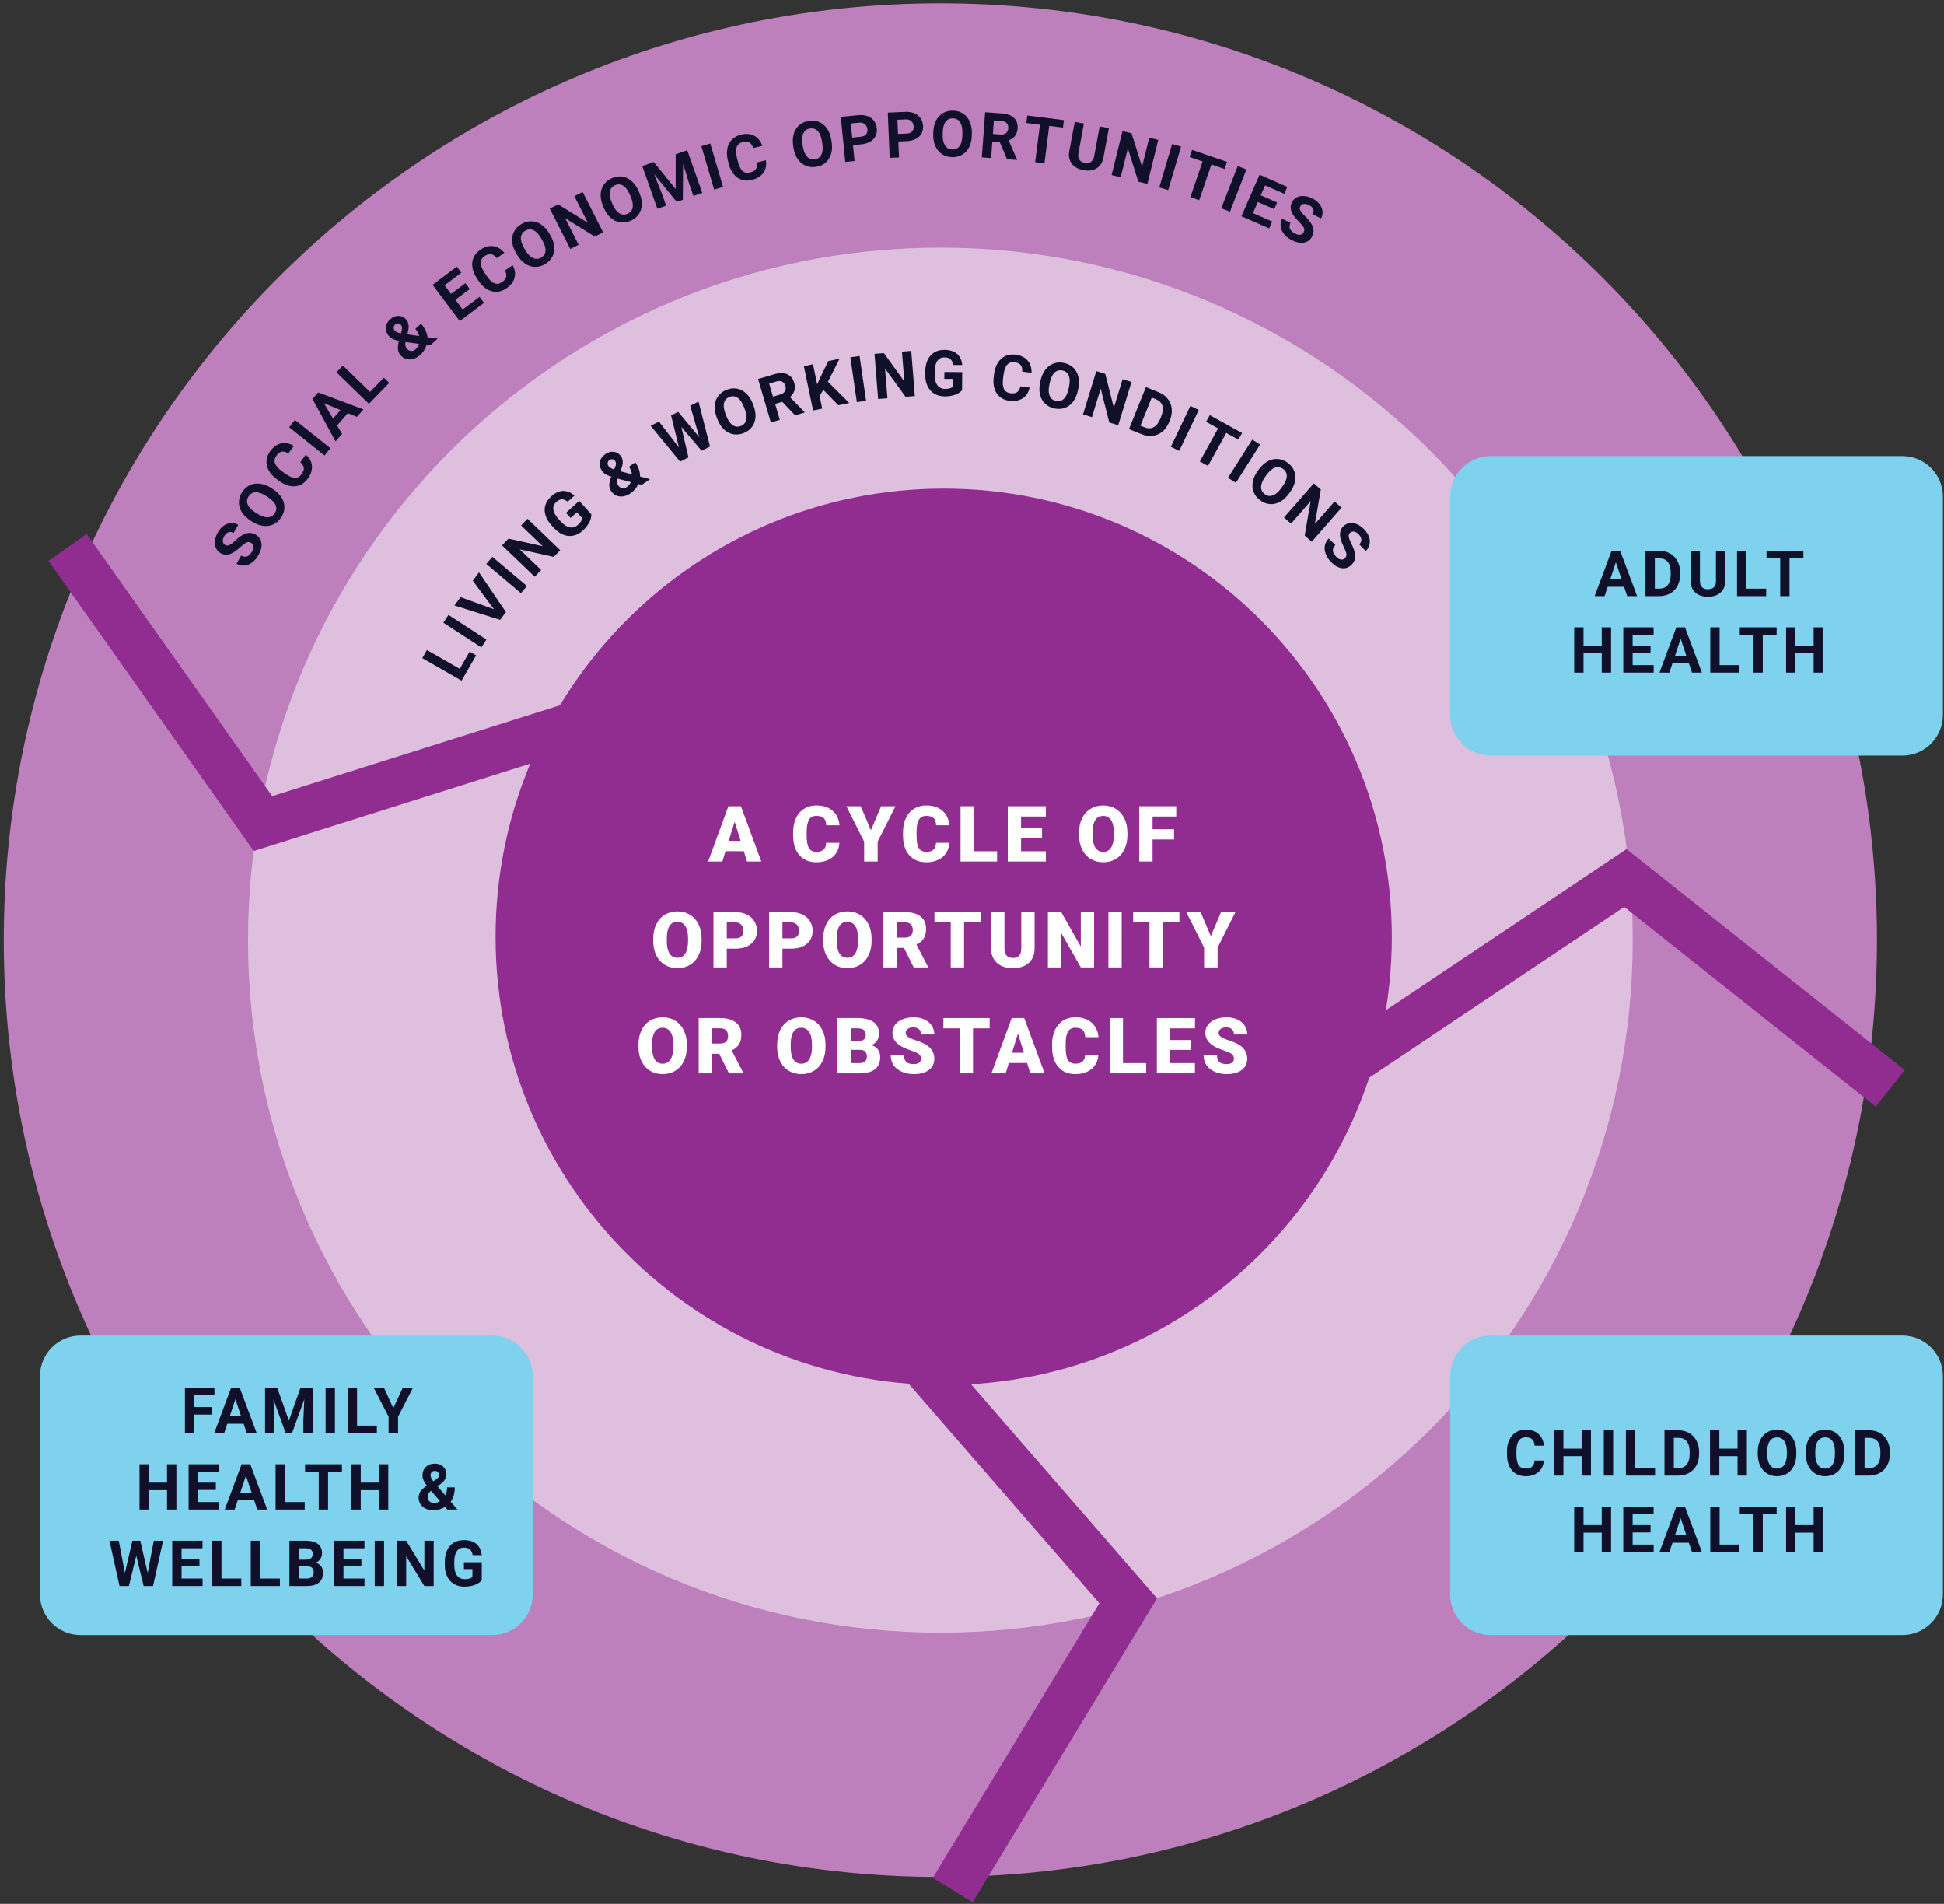 <?xml version="1.0" encoding="UTF-8"?>
<svg width="479px" height="469px" viewBox="0 0 479 469" version="1.1" xmlns="http://www.w3.org/2000/svg" xmlns:xlink="http://www.w3.org/1999/xlink">
    <rect x="0" y="0" width="479" height="469" fill="#333333" stroke="none"/>
    <title>cycle</title>
    <g id="Page-1" stroke="none" stroke-width="1" fill="none" fill-rule="evenodd">
        <g id="cycle" transform="translate(0.931, 0.823)">
            <path d="M461.552,230.776 C461.552,358.23 358.231,461.552 230.777,461.552 C103.323,461.552 2.27373675e-13,358.23 2.27373675e-13,230.776 C2.27373675e-13,103.322 103.323,0 230.777,0 C358.231,0 461.552,103.322 461.552,230.776" id="Fill-2" fill="#BD80BC"></path>
            <path d="M60.18,230.776 C60.18,324.994 136.559,401.372 230.776,401.372 C324.994,401.372 401.373,324.994 401.373,230.776 C401.373,136.558 324.994,60.18 230.776,60.18 C136.559,60.18 60.18,136.558 60.18,230.776" id="Fill-4" fill="#DEC0DE"></path>
            <path d="M342.012,229.957 C342.012,290.938 292.577,340.374 231.595,340.374 C170.615,340.374 121.179,290.938 121.179,229.957 C121.179,168.976 170.615,119.54 231.595,119.54 C292.577,119.54 342.012,168.976 342.012,229.957" id="Fill-6" fill="#912C90"></path>
            <path d="M60.93,132.893 C60.551,132.679 60.186,132.649 59.832,132.802 C59.479,132.955 58.994,133.315 58.377,133.883 C57.762,134.45 57.231,134.874 56.784,135.156 C55.565,135.924 54.45,136.023 53.44,135.453 C52.914,135.157 52.53,134.745 52.284,134.216 C52.039,133.687 51.957,133.08 52.039,132.396 C52.119,131.711 52.356,131.024 52.744,130.335 C53.135,129.641 53.612,129.092 54.168,128.692 C54.727,128.29 55.319,128.069 55.948,128.027 C56.575,127.985 57.182,128.128 57.764,128.457 L56.635,130.46 C56.19,130.209 55.764,130.154 55.358,130.296 C54.953,130.437 54.608,130.761 54.321,131.268 C54.045,131.758 53.934,132.197 53.989,132.584 C54.041,132.974 54.237,133.263 54.576,133.454 C54.893,133.632 55.246,133.622 55.639,133.424 C56.034,133.227 56.496,132.872 57.034,132.358 C58.018,131.413 58.912,130.822 59.713,130.587 C60.514,130.353 61.293,130.449 62.051,130.875 C62.891,131.35 63.371,132.041 63.491,132.947 C63.61,133.854 63.366,134.846 62.758,135.922 C62.336,136.67 61.815,137.274 61.196,137.734 C60.575,138.194 59.936,138.451 59.278,138.504 C58.619,138.559 57.977,138.409 57.35,138.054 L58.483,136.045 C59.555,136.65 60.453,136.311 61.176,135.03 C61.446,134.553 61.557,134.127 61.514,133.75 C61.473,133.374 61.278,133.088 60.93,132.893" id="Fill-9" fill="#11102A"></path>
            <path d="M64.637,121.359 C63.653,120.726 62.791,120.422 62.053,120.445 C61.315,120.47 60.737,120.808 60.317,121.462 C59.899,122.11 59.828,122.774 60.108,123.451 C60.387,124.128 61.012,124.783 61.985,125.414 L62.444,125.709 C63.403,126.324 64.26,126.626 65.014,126.613 C65.77,126.6 66.36,126.263 66.785,125.602 C67.203,124.952 67.268,124.29 66.983,123.614 C66.698,122.938 66.069,122.285 65.094,121.653 L64.637,121.359 Z M66.323,119.672 C67.246,120.267 67.951,120.95 68.438,121.724 C68.924,122.499 69.162,123.312 69.149,124.163 C69.137,125.015 68.877,125.834 68.371,126.621 C67.871,127.399 67.239,127.973 66.473,128.343 C65.705,128.713 64.867,128.843 63.957,128.732 C63.049,128.621 62.141,128.278 61.235,127.702 L60.77,127.403 C59.846,126.809 59.141,126.12 58.651,125.336 C58.162,124.55 57.926,123.733 57.94,122.883 C57.955,122.033 58.213,121.216 58.717,120.434 C59.219,119.651 59.854,119.077 60.621,118.711 C61.389,118.343 62.231,118.219 63.147,118.338 C64.065,118.457 64.983,118.812 65.903,119.403 L66.323,119.672 Z" id="Fill-11" fill="#11102A"></path>
            <path d="M74.423,111.187 C75.343,111.965 75.845,112.88 75.931,113.933 C76.017,114.985 75.674,116.041 74.903,117.097 C74.06,118.253 73.007,118.878 71.745,118.973 C70.484,119.068 69.174,118.619 67.816,117.628 L67.265,117.226 C66.398,116.593 65.745,115.883 65.308,115.096 C64.87,114.309 64.683,113.502 64.743,112.677 C64.805,111.852 65.11,111.063 65.657,110.312 C66.417,109.272 67.307,108.638 68.328,108.409 C69.349,108.179 70.4,108.382 71.479,109.019 L70.123,110.876 C69.509,110.497 68.968,110.351 68.503,110.438 C68.037,110.526 67.597,110.854 67.181,111.424 C66.729,112.043 66.612,112.668 66.832,113.299 C67.052,113.932 67.624,114.591 68.552,115.28 L69.233,115.777 C70.206,116.488 71.027,116.861 71.693,116.894 C72.358,116.926 72.923,116.625 73.386,115.99 C73.805,115.416 73.986,114.892 73.93,114.418 C73.874,113.944 73.587,113.486 73.068,113.044 L74.423,111.187 Z" id="Fill-13" fill="#11102A"></path>
            <polygon id="Fill-15" fill="#11102A" points="80.475 109.59 79.041 111.387 70.317 104.426 71.75 102.63"></polygon>
            <path d="M81.133,102.296 L82.967,100.192 L78.895,98.504 L81.133,102.296 Z M84.779,100.948 L82.128,103.987 L83.358,106.076 L81.75,107.921 L76.069,97.454 L77.47,95.847 L88.628,100.034 L87.021,101.876 L84.779,100.948 Z" id="Fill-17" fill="#11102A"></path>
            <polygon id="Fill-19" fill="#11102A" points="90.245 95.719 93.647 92.216 94.972 93.503 89.968 98.656 81.962 90.88 83.563 89.23"></polygon>
            <path d="M101.483,85.215 C101.881,84.864 102.161,84.42 102.323,83.884 L98.995,83.434 L98.949,83.626 C98.864,84.217 98.995,84.71 99.342,85.104 C99.635,85.436 99.979,85.614 100.376,85.635 C100.772,85.656 101.141,85.516 101.483,85.215 M96.395,80.667 C96.647,80.954 97.135,81.168 97.858,81.309 L98.044,80.625 C98.14,80.28 98.172,80 98.136,79.786 C98.101,79.572 97.999,79.369 97.831,79.177 C97.661,78.986 97.444,78.882 97.176,78.864 C96.91,78.848 96.665,78.937 96.443,79.133 C96.205,79.342 96.082,79.587 96.073,79.867 C96.065,80.147 96.171,80.414 96.395,80.667 M97.756,86.668 C97.416,86.281 97.208,85.827 97.134,85.306 C97.06,84.785 97.135,84.069 97.361,83.156 C96.817,83.042 96.346,82.902 95.946,82.733 C95.546,82.564 95.206,82.32 94.924,82.002 C94.35,81.35 94.09,80.639 94.141,79.867 C94.194,79.095 94.569,78.403 95.268,77.787 C95.893,77.237 96.571,76.971 97.299,76.99 C98.026,77.01 98.635,77.297 99.126,77.853 C99.713,78.52 99.893,79.406 99.669,80.511 L99.434,81.544 L102.358,81.953 C102.192,81.309 101.874,80.717 101.401,80.181 L102.815,78.934 C103.775,80.023 104.3,81.127 104.392,82.244 L106.928,82.595 L105.042,84.257 L104.174,84.142 C103.915,85.092 103.383,85.921 102.583,86.626 C101.754,87.356 100.899,87.723 100.017,87.727 C99.135,87.731 98.381,87.378 97.756,86.668" id="Fill-21" fill="#11102A"></path>
            <polygon id="Fill-23" fill="#11102A" points="114.817 70.373 111.284 73.021 113.077 75.414 117.223 72.305 118.331 73.784 112.344 78.271 105.651 69.34 111.626 64.862 112.743 66.353 108.608 69.452 110.204 71.58 113.737 68.932"></polygon>
            <path d="M125.375,64.526 C125.971,65.573 126.127,66.605 125.846,67.623 C125.564,68.641 124.879,69.514 123.793,70.241 C122.603,71.036 121.399,71.261 120.182,70.917 C118.965,70.571 117.889,69.7 116.954,68.302 L116.575,67.735 C115.979,66.843 115.61,65.952 115.471,65.062 C115.33,64.172 115.432,63.35 115.771,62.596 C116.113,61.843 116.671,61.207 117.443,60.69 C118.515,59.974 119.568,59.685 120.606,59.821 C121.645,59.957 122.561,60.509 123.355,61.478 L121.443,62.755 C120.996,62.188 120.539,61.866 120.072,61.787 C119.605,61.71 119.078,61.866 118.492,62.258 C117.855,62.684 117.531,63.231 117.52,63.9 C117.508,64.568 117.819,65.385 118.453,66.351 L118.922,67.052 C119.592,68.054 120.233,68.686 120.848,68.945 C121.461,69.205 122.094,69.117 122.748,68.679 C123.339,68.285 123.689,67.855 123.8,67.391 C123.911,66.926 123.799,66.398 123.464,65.804 L125.375,64.526 Z" id="Fill-25" fill="#11102A"></path>
            <path d="M132.403,57.87 C131.811,56.861 131.181,56.2 130.512,55.887 C129.842,55.575 129.174,55.615 128.504,56.007 C127.839,56.397 127.476,56.957 127.419,57.687 C127.36,58.417 127.622,59.285 128.205,60.288 L128.48,60.757 C129.056,61.741 129.685,62.397 130.364,62.727 C131.044,63.057 131.723,63.023 132.401,62.626 C133.068,62.235 133.426,61.674 133.476,60.942 C133.526,60.211 133.261,59.343 132.678,58.34 L132.403,57.87 Z M134.669,57.128 C135.225,58.076 135.546,59.005 135.63,59.915 C135.713,60.826 135.556,61.659 135.161,62.412 C134.764,63.166 134.163,63.779 133.355,64.252 C132.557,64.72 131.733,64.946 130.882,64.929 C130.031,64.913 129.225,64.65 128.464,64.139 C127.703,63.629 127.049,62.912 126.501,61.989 L126.221,61.513 C125.666,60.565 125.347,59.63 125.266,58.709 C125.186,57.788 125.344,56.952 125.742,56.201 C126.139,55.449 126.739,54.838 127.542,54.367 C128.344,53.897 129.171,53.671 130.02,53.692 C130.871,53.712 131.678,53.981 132.441,54.502 C133.206,55.022 133.864,55.755 134.417,56.698 L134.669,57.128 Z" id="Fill-27" fill="#11102A"></path>
            <polygon id="Fill-29" fill="#11102A" points="147.679 56.416 145.627 57.456 138.314 52.93 141.634 59.479 139.583 60.52 134.536 50.564 136.588 49.524 143.915 54.062 140.588 47.497 142.632 46.461"></polygon>
            <path d="M154.256,47.129 C153.792,46.053 153.247,45.319 152.622,44.928 C151.995,44.536 151.326,44.493 150.613,44.801 C149.904,45.108 149.477,45.62 149.331,46.337 C149.184,47.054 149.338,47.947 149.792,49.014 L150.009,49.514 C150.46,50.559 151.003,51.288 151.638,51.699 C152.272,52.109 152.949,52.16 153.671,51.847 C154.381,51.541 154.805,51.029 154.945,50.309 C155.084,49.589 154.927,48.694 154.472,47.629 L154.256,47.129 Z M156.597,46.669 C157.031,47.678 157.235,48.639 157.206,49.553 C157.178,50.467 156.921,51.275 156.436,51.974 C155.95,52.673 155.277,53.208 154.419,53.578 C153.57,53.946 152.724,54.069 151.882,53.947 C151.04,53.828 150.272,53.468 149.578,52.867 C148.886,52.269 148.323,51.477 147.894,50.493 L147.675,49.986 C147.239,48.978 147.038,48.011 147.069,47.087 C147.103,46.163 147.362,45.353 147.849,44.656 C148.335,43.959 149.005,43.425 149.86,43.056 C150.713,42.688 151.562,42.566 152.402,42.69 C153.243,42.813 154.012,43.179 154.706,43.791 C155.402,44.4 155.965,45.208 156.399,46.212 L156.597,46.669 Z" id="Fill-31" fill="#11102A"></path>
            <polygon id="Fill-33" fill="#11102A" points="160.157 39.081 165.555 45.761 165.552 37.178 168.399 36.173 172.113 46.698 169.936 47.466 168.923 44.589 167.387 39.546 167.314 48.392 165.823 48.917 160.226 42.081 162.191 46.964 163.207 49.841 161.038 50.606 157.325 40.081"></polygon>
            <polygon id="Fill-35" fill="#11102A" points="177.237 45.233 175.033 45.883 171.876 35.178 174.081 34.529"></polygon>
            <path d="M187.776,38.653 C187.981,39.84 187.778,40.864 187.169,41.726 C186.557,42.589 185.618,43.177 184.348,43.492 C182.959,43.837 181.751,43.64 180.723,42.903 C179.695,42.166 178.978,40.981 178.573,39.349 L178.409,38.687 C178.151,37.645 178.106,36.682 178.277,35.798 C178.447,34.913 178.821,34.174 179.397,33.581 C179.974,32.987 180.714,32.578 181.616,32.354 C182.867,32.045 183.956,32.13 184.886,32.61 C185.816,33.09 186.491,33.92 186.91,35.101 L184.678,35.655 C184.45,34.968 184.13,34.51 183.716,34.278 C183.303,34.047 182.755,34.015 182.07,34.184 C181.326,34.369 180.837,34.774 180.598,35.399 C180.362,36.024 180.378,36.898 180.645,38.021 L180.848,38.84 C181.138,40.01 181.528,40.822 182.017,41.275 C182.505,41.727 183.132,41.859 183.896,41.67 C184.586,41.499 185.061,41.214 185.322,40.814 C185.585,40.415 185.658,39.879 185.544,39.207 L187.776,38.653 Z" id="Fill-37" fill="#11102A"></path>
            <path d="M201.6,33.987 C201.414,32.831 201.069,31.987 200.559,31.452 C200.049,30.917 199.411,30.711 198.645,30.834 C197.883,30.955 197.342,31.346 197.022,32.005 C196.704,32.664 196.631,33.567 196.809,34.713 L196.895,35.25 C197.075,36.376 197.422,37.216 197.934,37.77 C198.448,38.325 199.092,38.54 199.87,38.416 C200.631,38.295 201.17,37.903 201.483,37.239 C201.795,36.575 201.864,35.671 201.686,34.525 L201.6,33.987 Z M203.981,34.119 C204.153,35.204 204.116,36.186 203.862,37.065 C203.608,37.944 203.161,38.662 202.518,39.22 C201.873,39.779 201.09,40.131 200.166,40.279 C199.254,40.424 198.403,40.335 197.618,40.01 C196.83,39.686 196.174,39.147 195.651,38.395 C195.127,37.643 194.778,36.737 194.604,35.678 L194.518,35.133 C194.344,34.048 194.387,33.062 194.647,32.175 C194.907,31.287 195.358,30.566 196,30.01 C196.645,29.454 197.426,29.103 198.344,28.956 C199.262,28.81 200.116,28.9 200.899,29.228 C201.684,29.556 202.338,30.1 202.86,30.863 C203.383,31.626 203.729,32.548 203.903,33.628 L203.981,34.119 Z" id="Fill-39" fill="#11102A"></path>
            <path d="M209.059,33.08 L211.104,32.876 C211.709,32.816 212.157,32.627 212.446,32.31 C212.735,31.994 212.853,31.572 212.8,31.043 C212.746,30.499 212.541,30.075 212.189,29.771 C211.834,29.467 211.374,29.339 210.809,29.385 L208.711,29.594 L209.059,33.08 Z M209.244,34.933 L209.633,38.846 L207.345,39.074 L206.239,27.968 L210.572,27.537 C211.405,27.453 212.155,27.533 212.818,27.774 C213.481,28.017 214.011,28.402 214.409,28.93 C214.804,29.457 215.038,30.08 215.11,30.797 C215.218,31.885 214.931,32.781 214.249,33.483 C213.567,34.185 212.567,34.602 211.25,34.733 L209.244,34.933 Z" id="Fill-41" fill="#11102A"></path>
            <path d="M220.341,32.177 L222.394,32.09 C223.002,32.064 223.459,31.902 223.767,31.602 C224.073,31.302 224.215,30.887 224.192,30.356 C224.169,29.81 223.989,29.375 223.654,29.052 C223.318,28.729 222.866,28.574 222.299,28.588 L220.193,28.677 L220.341,32.177 Z M220.421,34.038 L220.588,37.967 L218.29,38.065 L217.816,26.914 L222.166,26.729 C223.003,26.693 223.747,26.815 224.396,27.094 C225.044,27.374 225.551,27.788 225.918,28.338 C226.282,28.887 226.482,29.522 226.513,30.242 C226.559,31.335 226.222,32.213 225.5,32.875 C224.779,33.537 223.758,33.896 222.436,33.953 L220.421,34.038 Z" id="Fill-43" fill="#11102A"></path>
            <path d="M236.205,31.945 C236.224,30.775 236.028,29.882 235.619,29.268 C235.209,28.653 234.616,28.34 233.84,28.327 C233.068,28.316 232.468,28.607 232.039,29.2 C231.611,29.794 231.385,30.671 231.361,31.831 L231.352,32.375 C231.335,33.515 231.531,34.402 231.94,35.037 C232.35,35.672 232.948,35.996 233.734,36.008 C234.507,36.02 235.104,35.726 235.527,35.128 C235.95,34.528 236.174,33.649 236.197,32.489 L236.205,31.945 Z M238.527,32.487 C238.511,33.586 238.301,34.546 237.899,35.367 C237.498,36.189 236.934,36.82 236.204,37.257 C235.473,37.696 234.641,37.908 233.705,37.893 C232.78,37.879 231.958,37.644 231.239,37.188 C230.521,36.733 229.969,36.089 229.583,35.257 C229.197,34.425 229.011,33.474 229.022,32.401 L229.031,31.848 C229.049,30.75 229.261,29.785 229.669,28.956 C230.079,28.127 230.648,27.495 231.378,27.059 C232.108,26.623 232.938,26.412 233.869,26.426 C234.799,26.441 235.622,26.677 236.338,27.136 C237.055,27.594 237.603,28.244 237.985,29.086 C238.369,29.927 238.553,30.895 238.535,31.989 L238.527,32.487 Z" id="Fill-45" fill="#11102A"></path>
            <path d="M243.717,32.183 L245.568,32.318 C246.143,32.361 246.6,32.247 246.938,31.977 C247.274,31.707 247.462,31.315 247.5,30.8 C247.538,30.275 247.419,29.851 247.143,29.529 C246.867,29.207 246.42,29.022 245.804,28.977 L243.961,28.842 L243.717,32.183 Z M245.408,34.175 L243.58,34.041 L243.282,38.116 L240.988,37.948 L241.803,26.817 L245.94,27.12 C247.254,27.216 248.248,27.583 248.918,28.222 C249.59,28.86 249.885,29.714 249.807,30.785 C249.752,31.544 249.54,32.165 249.175,32.648 C248.809,33.131 248.281,33.499 247.591,33.75 L249.667,38.475 L249.659,38.583 L247.196,38.403 L245.408,34.175 Z" id="Fill-47" fill="#11102A"></path>
            <polygon id="Fill-49" fill="#11102A" points="260.982 30.619 257.59 30.188 256.42 39.413 254.138 39.124 255.309 29.899 251.962 29.474 252.197 27.627 261.216 28.771"></polygon>
            <path d="M272.289,30.746 L270.955,37.975 C270.733,39.177 270.182,40.057 269.302,40.616 C268.422,41.177 267.331,41.336 266.029,41.096 C264.747,40.859 263.792,40.333 263.165,39.516 C262.536,38.697 262.323,37.694 262.527,36.506 L263.877,29.193 L266.138,29.61 L264.801,36.855 C264.668,37.574 264.744,38.13 265.027,38.521 C265.31,38.915 265.757,39.167 266.365,39.279 C267.636,39.514 268.405,38.965 268.673,37.632 L270.02,30.327 L272.289,30.746 Z" id="Fill-51" fill="#11102A"></path>
            <polygon id="Fill-53" fill="#11102A" points="281.779 44.479 279.548 43.926 276.967 35.721 275.202 42.85 272.969 42.297 275.651 31.463 277.884 32.016 280.467 40.237 282.236 33.094 284.462 33.645"></polygon>
            <polygon id="Fill-55" fill="#11102A" points="286.906 46.005 284.704 45.352 287.877 34.651 290.08 35.305"></polygon>
            <polygon id="Fill-57" fill="#11102A" points="300.792 40.81 297.558 39.701 294.542 48.497 292.367 47.751 295.383 38.956 292.191 37.861 292.795 36.099 301.396 39.048"></polygon>
            <polygon id="Fill-59" fill="#11102A" points="302.119 51.325 299.978 50.488 304.039 40.093 306.18 40.929"></polygon>
            <polygon id="Fill-61" fill="#11102A" points="313.042 50.707 308.996 48.937 307.798 51.678 312.547 53.754 311.807 55.446 304.951 52.449 309.422 42.223 316.264 45.213 315.518 46.92 310.783 44.85 309.717 47.287 313.764 49.057"></polygon>
            <path d="M320.312,56.376 C320.506,55.987 320.519,55.62 320.35,55.275 C320.179,54.93 319.795,54.464 319.2,53.875 C318.602,53.287 318.153,52.776 317.848,52.345 C317.023,51.164 316.87,50.056 317.389,49.019 C317.661,48.48 318.053,48.075 318.569,47.805 C319.084,47.535 319.687,47.424 320.374,47.472 C321.063,47.519 321.76,47.72 322.468,48.075 C323.18,48.433 323.75,48.881 324.178,49.418 C324.607,49.956 324.856,50.536 324.93,51.162 C325.002,51.787 324.887,52.399 324.588,52.997 L322.532,51.966 C322.761,51.51 322.795,51.082 322.634,50.685 C322.473,50.286 322.133,49.957 321.613,49.696 C321.11,49.443 320.666,49.355 320.282,49.427 C319.895,49.499 319.617,49.71 319.442,50.057 C319.28,50.382 319.307,50.734 319.522,51.118 C319.739,51.501 320.118,51.947 320.656,52.458 C321.649,53.397 322.282,54.26 322.555,55.048 C322.829,55.837 322.771,56.62 322.381,57.397 C321.948,58.261 321.282,58.772 320.383,58.937 C319.483,59.101 318.479,58.904 317.375,58.351 C316.608,57.966 315.979,57.474 315.489,56.877 C315,56.28 314.711,55.653 314.627,54.999 C314.54,54.344 314.659,53.694 314.982,53.051 L317.043,54.085 C316.492,55.186 316.874,56.066 318.19,56.726 C318.678,56.972 319.11,57.063 319.483,57.002 C319.857,56.94 320.133,56.731 320.312,56.376" id="Fill-63" fill="#11102A"></path>
            <polygon id="Fill-65" fill="#11102A" points="112.347 163.94 114.777 159.705 116.378 160.624 112.804 166.854 103.123 161.3 104.268 159.305"></polygon>
            <polygon id="Fill-67" fill="#11102A" points="118.92 156.734 117.668 158.661 108.311 152.576 109.565 150.649"></polygon>
            <polygon id="Fill-69" fill="#11102A" points="120.79 149.267 115.56 142.232 117.087 140.176 123.729 149.951 122.299 151.877 111.03 148.33 112.552 146.281"></polygon>
            <polygon id="Fill-71" fill="#11102A" points="128.899 143.54 127.417 145.297 118.887 138.101 120.368 136.343"></polygon>
            <polygon id="Fill-73" fill="#11102A" points="137.102 134.706 135.509 136.364 127.112 134.505 132.407 139.593 130.814 141.251 122.766 133.519 124.359 131.86 132.772 133.725 127.465 128.626 129.053 126.974"></polygon>
            <path d="M144.77,125.871 C144.795,126.517 144.62,127.194 144.243,127.904 C143.864,128.614 143.334,129.278 142.652,129.894 C141.936,130.542 141.166,130.954 140.343,131.13 C139.52,131.306 138.692,131.229 137.861,130.899 C137.029,130.57 136.247,130.007 135.512,129.21 L135.002,128.647 C134.255,127.821 133.749,126.98 133.479,126.123 C133.211,125.267 133.195,124.441 133.43,123.646 C133.666,122.85 134.135,122.134 134.84,121.497 C135.822,120.609 136.801,120.149 137.778,120.117 C138.754,120.084 139.7,120.47 140.61,121.272 L138.951,122.773 C138.446,122.368 137.965,122.172 137.506,122.188 C137.047,122.202 136.591,122.415 136.137,122.827 C135.556,123.351 135.311,123.968 135.403,124.678 C135.494,125.389 135.926,126.176 136.701,127.039 L137.178,127.568 C137.963,128.436 138.721,128.942 139.453,129.088 C140.183,129.233 140.867,129.018 141.504,128.441 C142.144,127.863 142.478,127.313 142.503,126.794 L141.213,125.367 L139.661,126.771 L138.524,125.514 L141.782,122.568 L144.77,125.871 Z" id="Fill-75" fill="#11102A"></path>
            <path d="M153.517,119.157 C153.955,118.857 154.287,118.45 154.512,117.938 L151.262,117.087 L151.194,117.273 C151.038,117.849 151.108,118.354 151.405,118.787 C151.656,119.153 151.977,119.37 152.368,119.44 C152.758,119.509 153.141,119.414 153.517,119.157 M149.018,114.025 C149.235,114.342 149.693,114.613 150.393,114.84 L150.659,114.183 C150.797,113.853 150.864,113.579 150.854,113.363 C150.844,113.146 150.768,112.932 150.623,112.721 C150.479,112.511 150.276,112.38 150.013,112.331 C149.75,112.282 149.496,112.342 149.251,112.509 C148.99,112.688 148.838,112.915 148.795,113.193 C148.753,113.47 148.827,113.747 149.018,114.025 M149.642,120.148 C149.35,119.722 149.2,119.246 149.19,118.72 C149.179,118.195 149.34,117.492 149.675,116.613 C149.149,116.434 148.698,116.237 148.322,116.021 C147.944,115.805 147.637,115.522 147.397,115.172 C146.907,114.455 146.733,113.718 146.879,112.958 C147.025,112.199 147.481,111.556 148.248,111.031 C148.936,110.56 149.641,110.378 150.362,110.485 C151.081,110.593 151.651,110.952 152.071,111.564 C152.573,112.297 152.644,113.199 152.286,114.268 L151.928,115.265 L154.781,116.025 C154.695,115.365 154.45,114.74 154.045,114.15 L155.602,113.084 C156.422,114.282 156.809,115.441 156.765,116.561 L159.239,117.218 L157.165,118.638 L156.319,118.419 C155.946,119.331 155.318,120.089 154.438,120.692 C153.526,121.316 152.633,121.576 151.757,121.472 C150.881,121.369 150.176,120.928 149.642,120.148" id="Fill-77" fill="#11102A"></path>
            <polygon id="Fill-79" fill="#11102A" points="171.382 106.895 169.138 99.131 171.183 98.096 174.012 109.172 171.945 110.218 166.954 104.375 168.704 111.857 166.638 112.902 159.391 104.061 161.436 103.026 166.361 109.418 164.425 101.515 166.162 100.636"></polygon>
            <path d="M182.363,99.421 C181.94,98.331 181.423,97.578 180.812,97.162 C180.201,96.748 179.534,96.68 178.81,96.96 C178.091,97.24 177.643,97.736 177.47,98.447 C177.298,99.159 177.417,100.056 177.833,101.139 L178.03,101.647 C178.442,102.71 178.958,103.457 179.577,103.891 C180.195,104.326 180.87,104.4 181.605,104.115 C182.323,103.837 182.767,103.34 182.933,102.626 C183.1,101.91 182.976,101.013 182.56,99.93 L182.363,99.421 Z M184.719,99.049 C185.117,100.073 185.285,101.043 185.221,101.954 C185.16,102.867 184.873,103.663 184.361,104.344 C183.85,105.025 183.157,105.535 182.286,105.874 C181.423,106.209 180.575,106.3 179.737,106.148 C178.899,105.996 178.144,105.609 177.476,104.983 C176.804,104.359 176.273,103.546 175.881,102.547 L175.68,102.032 C175.282,101.008 175.118,100.034 175.184,99.112 C175.251,98.191 175.541,97.391 176.052,96.712 C176.565,96.032 177.255,95.525 178.123,95.189 C178.988,94.853 179.841,94.761 180.677,94.916 C181.512,95.072 182.266,95.468 182.936,96.103 C183.608,96.737 184.143,97.567 184.54,98.585 L184.719,99.049 Z" id="Fill-81" fill="#11102A"></path>
            <path d="M189.535,96.888 L191.316,96.365 C191.869,96.202 192.257,95.935 192.478,95.564 C192.699,95.193 192.736,94.759 192.591,94.264 C192.442,93.759 192.182,93.404 191.81,93.2 C191.439,92.994 190.956,92.979 190.363,93.154 L188.591,93.674 L189.535,96.888 Z M191.818,98.159 L190.06,98.675 L191.214,102.595 L189.008,103.244 L185.859,92.536 L189.838,91.367 C191.102,90.994 192.162,90.99 193.014,91.351 C193.865,91.713 194.443,92.409 194.746,93.439 C194.961,94.169 194.98,94.825 194.808,95.406 C194.636,95.987 194.271,96.516 193.714,96.994 L197.317,100.689 L197.347,100.791 L194.979,101.489 L191.818,98.159 Z" id="Fill-83" fill="#11102A"></path>
            <polygon id="Fill-85" fill="#11102A" points="201.924 95.209 201.016 96.713 201.666 99.835 199.414 100.304 197.139 89.377 199.391 88.908 200.422 93.861 201.129 92.297 203.166 88.122 205.936 87.546 203.067 93.209 208.324 98.449 205.645 99.007"></polygon>
            <polygon id="Fill-87" fill="#11102A" points="212.473 97.908 210.199 98.239 208.591 87.195 210.866 86.864"></polygon>
            <polygon id="Fill-89" fill="#11102A" points="224.489 96.74 222.196 96.924 217.149 89.96 217.734 97.281 215.442 97.464 214.552 86.339 216.845 86.155 221.901 93.133 221.314 85.798 223.599 85.615"></polygon>
            <path d="M236.128,95.295 C235.711,95.788 235.123,96.169 234.365,96.437 C233.607,96.705 232.769,96.836 231.849,96.83 C230.883,96.823 230.037,96.607 229.312,96.18 C228.586,95.753 228.027,95.138 227.638,94.333 C227.246,93.528 227.05,92.584 227.047,91.5 L227.053,90.741 C227.06,89.627 227.254,88.664 227.636,87.851 C228.017,87.039 228.563,86.419 229.274,85.993 C229.984,85.565 230.815,85.355 231.765,85.361 C233.088,85.371 234.121,85.693 234.863,86.329 C235.605,86.965 236.041,87.887 236.171,89.094 L233.933,89.079 C233.834,88.439 233.611,87.97 233.263,87.671 C232.915,87.372 232.435,87.221 231.821,87.216 C231.039,87.211 230.441,87.501 230.029,88.086 C229.616,88.671 229.403,89.544 229.391,90.704 L229.386,91.417 C229.378,92.587 229.595,93.472 230.035,94.073 C230.476,94.674 231.124,94.977 231.983,94.983 C232.847,94.989 233.465,94.81 233.834,94.444 L233.848,92.52 L231.755,92.506 L231.766,90.812 L236.158,90.841 L236.128,95.295 Z" id="Fill-91" fill="#11102A"></path>
            <path d="M252.762,94.639 C252.523,95.82 251.965,96.702 251.084,97.285 C250.204,97.869 249.115,98.078 247.818,97.913 C246.398,97.734 245.342,97.115 244.65,96.055 C243.956,94.996 243.717,93.633 243.929,91.965 L244.014,91.288 C244.15,90.223 244.456,89.31 244.934,88.545 C245.411,87.783 246.028,87.228 246.78,86.883 C247.532,86.537 248.368,86.424 249.291,86.54 C250.569,86.702 251.555,87.176 252.249,87.959 C252.943,88.743 253.272,89.761 253.236,91.013 L250.954,90.724 C250.991,90.002 250.856,89.458 250.555,89.093 C250.254,88.728 249.753,88.5 249.054,88.411 C248.293,88.316 247.691,88.516 247.243,89.013 C246.796,89.51 246.495,90.33 246.339,91.474 L246.234,92.312 C246.081,93.507 246.152,94.406 246.445,95.004 C246.737,95.603 247.274,95.951 248.054,96.051 C248.758,96.14 249.305,96.046 249.693,95.768 C250.081,95.49 250.343,95.017 250.48,94.35 L252.762,94.639 Z" id="Fill-93" fill="#11102A"></path>
            <path d="M262.471,94.446 C262.716,93.301 262.698,92.388 262.415,91.707 C262.131,91.024 261.611,90.602 260.851,90.44 C260.097,90.278 259.451,90.448 258.916,90.948 C258.381,91.447 257.99,92.263 257.742,93.397 L257.628,93.929 C257.39,95.044 257.41,95.953 257.69,96.655 C257.968,97.356 258.492,97.79 259.262,97.955 C260.016,98.116 260.659,97.944 261.192,97.438 C261.721,96.932 262.112,96.112 262.358,94.979 L262.471,94.446 Z M264.646,95.428 C264.416,96.503 264.025,97.404 263.472,98.133 C262.919,98.861 262.242,99.37 261.442,99.658 C260.64,99.948 259.783,99.994 258.868,99.799 C257.963,99.605 257.201,99.216 256.586,98.63 C255.969,98.044 255.552,97.304 255.334,96.414 C255.117,95.524 255.117,94.553 255.336,93.503 L255.451,92.963 C255.681,91.888 256.077,90.984 256.639,90.25 C257.2,89.515 257.882,89.005 258.682,88.719 C259.484,88.432 260.338,88.386 261.248,88.581 C262.158,88.775 262.919,89.167 263.533,89.755 C264.148,90.343 264.56,91.087 264.773,91.987 C264.986,92.886 264.979,93.872 264.75,94.941 L264.646,95.428 Z" id="Fill-95" fill="#11102A"></path>
            <polygon id="Fill-97" fill="#11102A" points="274.595 103.928 272.397 103.253 270.273 94.919 268.117 101.94 265.919 101.264 269.196 90.595 271.394 91.27 273.521 99.621 275.681 92.586 277.871 93.259"></polygon>
            <path d="M282.854,97.124 L280.067,104.034 L281.098,104.45 C281.931,104.786 282.678,104.771 283.34,104.403 C284,104.037 284.54,103.348 284.959,102.337 L285.18,101.79 C285.604,100.738 285.708,99.853 285.491,99.134 C285.273,98.415 284.745,97.887 283.907,97.549 L282.854,97.124 Z M277.243,104.888 L281.417,94.536 L284.603,95.821 C285.513,96.188 286.245,96.722 286.796,97.421 C287.35,98.12 287.674,98.93 287.774,99.848 C287.872,100.767 287.725,101.706 287.338,102.669 L287.145,103.145 C286.758,104.107 286.213,104.883 285.518,105.472 C284.819,106.062 284.026,106.417 283.14,106.538 C282.252,106.66 281.356,106.541 280.45,106.181 L277.243,104.888 Z" id="Fill-99" fill="#11102A"></path>
            <polygon id="Fill-101" fill="#11102A" points="289.636 110.237 287.561 109.247 292.367 99.174 294.442 100.164"></polygon>
            <polygon id="Fill-103" fill="#11102A" points="304.21 107.477 301.219 105.822 296.716 113.957 294.704 112.844 299.206 104.708 296.255 103.076 297.157 101.445 305.111 105.847"></polygon>
            <polygon id="Fill-105" fill="#11102A" points="303.586 118.114 301.646 116.882 307.627 107.459 309.567 108.69"></polygon>
            <path d="M315.069,119.015 C315.758,118.07 316.113,117.228 316.132,116.49 C316.151,115.751 315.848,115.154 315.22,114.697 C314.596,114.242 313.938,114.133 313.247,114.372 C312.553,114.611 311.864,115.197 311.176,116.13 L310.856,116.571 C310.184,117.492 309.833,118.329 309.801,119.085 C309.77,119.839 310.073,120.449 310.708,120.911 C311.333,121.367 311.99,121.472 312.68,121.226 C313.372,120.98 314.061,120.39 314.749,119.455 L315.069,119.015 Z M316.655,120.797 C316.007,121.685 315.284,122.349 314.481,122.79 C313.68,123.23 312.854,123.419 312.006,123.357 C311.156,123.294 310.353,122.988 309.597,122.436 C308.85,121.892 308.314,121.226 307.989,120.439 C307.665,119.652 307.585,118.808 307.749,117.906 C307.913,117.004 308.309,116.119 308.936,115.247 L309.262,114.802 C309.909,113.913 310.639,113.249 311.45,112.807 C312.262,112.366 313.093,112.177 313.94,112.242 C314.789,112.306 315.589,112.612 316.34,113.16 C317.091,113.707 317.629,114.375 317.949,115.162 C318.27,115.951 318.344,116.798 318.173,117.706 C318.001,118.615 317.592,119.511 316.948,120.395 L316.655,120.797 Z" id="Fill-107" fill="#11102A"></path>
            <polygon id="Fill-109" fill="#11102A" points="322.283 132.628 320.552 131.115 322.01 122.639 317.179 128.17 315.447 126.658 322.789 118.252 324.521 119.764 323.058 128.256 327.899 122.714 329.625 124.222"></polygon>
            <path d="M330.438,136.704 C330.75,136.401 330.881,136.059 330.836,135.678 C330.79,135.296 330.581,134.729 330.211,133.976 C329.842,133.225 329.584,132.595 329.442,132.087 C329.049,130.7 329.272,129.603 330.104,128.796 C330.538,128.376 331.042,128.124 331.618,128.038 C332.194,127.953 332.798,128.047 333.432,128.317 C334.065,128.591 334.659,129.011 335.209,129.579 C335.764,130.151 336.155,130.762 336.381,131.41 C336.61,132.058 336.654,132.69 336.516,133.304 C336.377,133.918 336.069,134.458 335.588,134.925 L333.987,133.274 C334.354,132.918 334.528,132.525 334.506,132.097 C334.487,131.669 334.273,131.245 333.868,130.827 C333.476,130.423 333.087,130.192 332.7,130.134 C332.311,130.075 331.979,130.182 331.7,130.452 C331.439,130.704 331.348,131.048 331.426,131.48 C331.504,131.913 331.713,132.46 332.054,133.118 C332.683,134.332 332.996,135.356 332.994,136.19 C332.992,137.025 332.679,137.745 332.055,138.35 C331.362,139.022 330.563,139.288 329.661,139.145 C328.757,139.004 327.875,138.488 327.014,137.6 C326.417,136.984 325.985,136.313 325.72,135.589 C325.454,134.864 325.389,134.177 325.524,133.53 C325.659,132.884 325.985,132.309 326.501,131.808 L328.108,133.465 C327.223,134.322 327.294,135.279 328.319,136.336 C328.7,136.728 329.076,136.958 329.45,137.022 C329.822,137.089 330.152,136.981 330.438,136.704" id="Fill-111" fill="#11102A"></path>
            <polyline id="Stroke-114" stroke="#912C90" stroke-width="11.513" points="15.722 134.03 63.866 202.059 143.408 176.941"></polyline>
            <polyline id="Stroke-116" stroke="#912C90" stroke-width="11.513" points="233.825 464.774 277.057 393.524 222.344 330.562"></polyline>
            <polyline id="Stroke-118" stroke="#912C90" stroke-width="11.513" points="464.835 267.278 399.554 215.469 330.24 261.875"></polyline>
            <path d="M467.798,185.314 L366.391,185.314 C360.867,185.314 356.392,180.837 356.392,175.314 L356.392,121.528 C356.392,116.005 360.867,111.528 366.391,111.528 L467.798,111.528 C473.32,111.528 477.798,116.005 477.798,121.528 L477.798,175.314 C477.798,180.837 473.32,185.314 467.798,185.314" id="Fill-120" fill="#7ED2EE"></path>
            <path d="M467.798,401.961 L366.391,401.961 C360.867,401.961 356.392,397.484 356.392,391.961 L356.392,338.175 C356.392,332.652 360.867,328.175 366.391,328.175 L467.798,328.175 C473.32,328.175 477.798,332.652 477.798,338.175 L477.798,391.961 C477.798,397.484 473.32,401.961 467.798,401.961" id="Fill-122" fill="#7ED2EE"></path>
            <path d="M120.325,401.961 L18.918,401.961 C13.395,401.961 8.919,397.484 8.919,391.961 L8.919,338.175 C8.919,332.652 13.395,328.175 18.918,328.175 L120.325,328.175 C125.848,328.175 130.325,332.652 130.325,338.175 L130.325,391.961 C130.325,397.484 125.848,401.961 120.325,401.961" id="Fill-124" fill="#7ED2EE"></path>
            <path d="M395.822,141.869 L398.613,141.869 L397.209,137.691 L395.822,141.869 Z M399.233,143.732 L395.202,143.732 L394.435,146.032 L391.99,146.032 L396.144,134.87 L398.276,134.87 L402.454,146.032 L400.009,146.032 L399.233,143.732 Z" id="Fill-127" fill="#11102A"></path>
            <path d="M406.816,136.733 L406.816,144.185 L407.927,144.185 C408.827,144.185 409.514,143.891 409.99,143.303 C410.465,142.715 410.708,141.875 410.718,140.78 L410.718,140.19 C410.718,139.056 410.483,138.196 410.013,137.612 C409.543,137.025 408.855,136.733 407.951,136.733 L406.816,136.733 Z M404.516,146.031 L404.516,134.87 L407.951,134.87 C408.932,134.87 409.81,135.091 410.584,135.534 C411.358,135.976 411.962,136.605 412.397,137.419 C412.831,138.234 413.048,139.161 413.048,140.198 L413.048,140.713 C413.048,141.75 412.835,142.672 412.408,143.48 C411.981,144.286 411.379,144.912 410.603,145.357 C409.826,145.802 408.95,146.026 407.974,146.031 L404.516,146.031 Z" id="Fill-129" fill="#11102A"></path>
            <path d="M424.187,134.871 L424.187,142.223 C424.187,143.444 423.804,144.41 423.041,145.12 C422.277,145.83 421.233,146.185 419.91,146.185 C418.606,146.185 417.571,145.841 416.805,145.151 C416.039,144.461 415.647,143.513 415.632,142.307 L415.632,134.871 L417.931,134.871 L417.931,142.238 C417.931,142.969 418.107,143.501 418.457,143.836 C418.806,144.171 419.291,144.338 419.91,144.338 C421.202,144.338 421.859,143.659 421.879,142.299 L421.879,134.871 L424.187,134.871 Z" id="Fill-131" fill="#11102A"></path>
            <polygon id="Fill-133" fill="#11102A" points="429.376 144.185 434.259 144.185 434.259 146.032 427.076 146.032 427.076 134.871 429.376 134.871"></polygon>
            <polygon id="Fill-135" fill="#11102A" points="443.43 136.733 440.012 136.733 440.012 146.031 437.712 146.031 437.712 136.733 434.339 136.733 434.339 134.87 443.43 134.87"></polygon>
            <polygon id="Fill-137" fill="#11102A" points="396.034 164.871 393.734 164.871 393.734 160.088 389.25 160.088 389.25 164.871 386.95 164.871 386.95 153.71 389.25 153.71 389.25 158.233 393.734 158.233 393.734 153.71 396.034 153.71"></polygon>
            <polygon id="Fill-139" fill="#11102A" points="405.763 160.034 401.347 160.034 401.347 163.024 406.53 163.024 406.53 164.871 399.047 164.871 399.047 153.71 406.514 153.71 406.514 155.573 401.347 155.573 401.347 158.233 405.763 158.233"></polygon>
            <path d="M411.789,160.708 L414.579,160.708 L413.176,156.53 L411.789,160.708 Z M415.2,162.571 L411.168,162.571 L410.401,164.871 L407.956,164.871 L412.11,153.709 L414.242,153.709 L418.42,164.871 L415.975,164.871 L415.2,162.571 Z" id="Fill-141" fill="#11102A"></path>
            <polygon id="Fill-143" fill="#11102A" points="422.781 163.024 427.664 163.024 427.664 164.87 420.481 164.87 420.481 153.709 422.781 153.709"></polygon>
            <polygon id="Fill-145" fill="#11102A" points="436.835 155.572 433.417 155.572 433.417 164.87 431.117 164.87 431.117 155.572 427.744 155.572 427.744 153.709 436.835 153.709"></polygon>
            <polygon id="Fill-147" fill="#11102A" points="448.25 164.871 445.95 164.871 445.95 160.088 441.466 160.088 441.466 164.871 439.166 164.871 439.166 153.71 441.466 153.71 441.466 158.233 445.95 158.233 445.95 153.71 448.25 153.71"></polygon>
            <path d="M379.48,358.961 C379.393,360.161 378.95,361.106 378.151,361.796 C377.35,362.486 376.296,362.832 374.989,362.832 C373.557,362.832 372.432,362.351 371.612,361.387 C370.792,360.423 370.381,359.101 370.381,357.42 L370.381,356.738 C370.381,355.664 370.571,354.719 370.949,353.901 C371.327,353.084 371.868,352.457 372.57,352.019 C373.273,351.582 374.089,351.363 375.019,351.363 C376.307,351.363 377.344,351.709 378.131,352.399 C378.918,353.089 379.374,354.058 379.496,355.305 L377.196,355.305 C377.14,354.584 376.939,354.062 376.594,353.736 C376.25,353.413 375.724,353.25 375.019,353.25 C374.252,353.25 373.679,353.524 373.298,354.074 C372.918,354.623 372.722,355.476 372.711,356.63 L372.711,357.474 C372.711,358.68 372.894,359.562 373.26,360.118 C373.626,360.675 374.202,360.954 374.989,360.954 C375.699,360.954 376.229,360.791 376.579,360.466 C376.929,360.142 377.129,359.64 377.181,358.961 L379.48,358.961 Z" id="Fill-149" fill="#11102A"></path>
            <polygon id="Fill-151" fill="#11102A" points="391.078 362.678 388.778 362.678 388.778 357.895 384.294 357.895 384.294 362.678 381.994 362.678 381.994 351.517 384.294 351.517 384.294 356.04 388.778 356.04 388.778 351.517 391.078 351.517"></polygon>
            <polygon id="Fill-153" fill="#11102A" points="394.238 362.678 396.537 362.678 396.537 351.517 394.238 351.517"></polygon>
            <polygon id="Fill-155" fill="#11102A" points="401.988 360.831 406.87 360.831 406.87 362.678 399.688 362.678 399.688 351.517 401.988 351.517"></polygon>
            <path d="M411.493,353.38 L411.493,360.831 L412.604,360.831 C413.504,360.831 414.191,360.537 414.667,359.949 C415.142,359.362 415.385,358.521 415.395,357.427 L415.395,356.837 C415.395,355.703 415.16,354.843 414.69,354.258 C414.22,353.672 413.532,353.38 412.628,353.38 L411.493,353.38 Z M409.193,362.678 L409.193,351.517 L412.628,351.517 C413.609,351.517 414.487,351.738 415.261,352.18 C416.035,352.623 416.639,353.251 417.074,354.066 C417.508,354.881 417.725,355.808 417.725,356.845 L417.725,357.359 C417.725,358.396 417.512,359.318 417.085,360.126 C416.658,360.933 416.056,361.559 415.28,362.004 C414.503,362.448 413.627,362.673 412.651,362.678 L409.193,362.678 Z" id="Fill-156" fill="#11102A"></path>
            <polygon id="Fill-157" fill="#11102A" points="429.501 362.678 427.201 362.678 427.201 357.895 422.717 357.895 422.717 362.678 420.417 362.678 420.417 351.517 422.717 351.517 422.717 356.04 427.201 356.04 427.201 351.517 429.501 351.517"></polygon>
            <path d="M439.352,356.845 C439.352,355.675 439.143,354.785 438.724,354.178 C438.304,353.569 437.706,353.265 436.93,353.265 C436.159,353.265 435.563,353.566 435.144,354.166 C434.725,354.766 434.512,355.647 434.507,356.807 L434.507,357.351 C434.507,358.491 434.717,359.375 435.136,360.003 C435.555,360.632 436.159,360.946 436.945,360.946 C437.717,360.946 438.31,360.643 438.724,360.038 C439.137,359.432 439.347,358.55 439.352,357.389 L439.352,356.845 Z M441.682,357.351 C441.682,358.45 441.489,359.413 441.1,360.241 C440.711,361.069 440.156,361.708 439.433,362.157 C438.709,362.607 437.88,362.832 436.945,362.832 C436.02,362.832 435.195,362.61 434.469,362.165 C433.744,361.72 433.181,361.085 432.783,360.26 C432.384,359.435 432.182,358.486 432.177,357.412 L432.177,356.86 C432.177,355.762 432.375,354.795 432.771,353.959 C433.167,353.123 433.727,352.482 434.45,352.035 C435.173,351.588 435.999,351.364 436.93,351.364 C437.86,351.364 438.687,351.588 439.41,352.035 C440.132,352.482 440.693,353.123 441.088,353.959 C441.485,354.795 441.682,355.759 441.682,356.853 L441.682,357.351 Z" id="Fill-158" fill="#11102A"></path>
            <path d="M451.196,356.845 C451.196,355.675 450.987,354.785 450.568,354.178 C450.148,353.569 449.55,353.265 448.774,353.265 C448.003,353.265 447.407,353.566 446.988,354.166 C446.569,354.766 446.356,355.647 446.351,356.807 L446.351,357.351 C446.351,358.491 446.561,359.375 446.98,360.003 C447.399,360.632 448.003,360.946 448.789,360.946 C449.561,360.946 450.154,360.643 450.568,360.038 C450.981,359.432 451.191,358.55 451.196,357.389 L451.196,356.845 Z M453.526,357.351 C453.526,358.45 453.333,359.413 452.944,360.241 C452.555,361.069 452,361.708 451.277,362.157 C450.553,362.607 449.724,362.832 448.789,362.832 C447.864,362.832 447.039,362.61 446.313,362.165 C445.588,361.72 445.025,361.085 444.627,360.26 C444.228,359.435 444.026,358.486 444.021,357.412 L444.021,356.86 C444.021,355.762 444.219,354.795 444.615,353.959 C445.011,353.123 445.571,352.482 446.294,352.035 C447.017,351.588 447.843,351.364 448.774,351.364 C449.704,351.364 450.531,351.588 451.254,352.035 C451.976,352.482 452.537,353.123 452.932,353.959 C453.329,354.795 453.526,355.759 453.526,356.853 L453.526,357.351 Z" id="Fill-159" fill="#11102A"></path>
            <path d="M458.501,353.38 L458.501,360.831 L459.612,360.831 C460.512,360.831 461.199,360.537 461.675,359.949 C462.15,359.362 462.393,358.521 462.403,357.427 L462.403,356.837 C462.403,355.703 462.168,354.843 461.698,354.258 C461.228,353.672 460.54,353.38 459.636,353.38 L458.501,353.38 Z M456.201,362.678 L456.201,351.517 L459.636,351.517 C460.617,351.517 461.495,351.738 462.269,352.18 C463.043,352.623 463.647,353.251 464.082,354.066 C464.516,354.881 464.733,355.808 464.733,356.845 L464.733,357.359 C464.733,358.396 464.52,359.318 464.093,360.126 C463.666,360.933 463.064,361.559 462.288,362.004 C461.511,362.448 460.635,362.673 459.659,362.678 L456.201,362.678 Z" id="Fill-160" fill="#11102A"></path>
            <polygon id="Fill-161" fill="#11102A" points="396.034 381.517 393.734 381.517 393.734 376.734 389.25 376.734 389.25 381.517 386.95 381.517 386.95 370.356 389.25 370.356 389.25 374.879 393.734 374.879 393.734 370.356 396.034 370.356"></polygon>
            <polygon id="Fill-162" fill="#11102A" points="405.763 376.68 401.347 376.68 401.347 379.67 406.53 379.67 406.53 381.517 399.047 381.517 399.047 370.356 406.514 370.356 406.514 372.219 401.347 372.219 401.347 374.879 405.763 374.879"></polygon>
            <path d="M411.789,377.355 L414.579,377.355 L413.176,373.177 L411.789,377.355 Z M415.2,379.218 L411.168,379.218 L410.401,381.518 L407.956,381.518 L412.11,370.356 L414.242,370.356 L418.42,381.518 L415.975,381.518 L415.2,379.218 Z" id="Fill-163" fill="#11102A"></path>
            <polygon id="Fill-164" fill="#11102A" points="422.781 379.67 427.664 379.67 427.664 381.517 420.481 381.517 420.481 370.356 422.781 370.356"></polygon>
            <polygon id="Fill-165" fill="#11102A" points="436.835 372.219 433.417 372.219 433.417 381.517 431.117 381.517 431.117 372.219 427.744 372.219 427.744 370.356 436.835 370.356"></polygon>
            <polygon id="Fill-166" fill="#11102A" points="448.25 381.517 445.95 381.517 445.95 376.734 441.466 376.734 441.466 381.517 439.166 381.517 439.166 370.356 441.466 370.356 441.466 374.879 445.95 374.879 445.95 370.356 448.25 370.356"></polygon>
            <polygon id="Fill-167" fill="#11102A" points="51.35 347.646 46.934 347.646 46.934 352.207 44.634 352.207 44.634 341.046 51.902 341.046 51.902 342.909 46.934 342.909 46.934 345.791 51.35 345.791"></polygon>
            <path d="M55.686,348.045 L58.476,348.045 L57.073,343.866 L55.686,348.045 Z M59.097,349.908 L55.065,349.908 L54.298,352.207 L51.853,352.207 L56.007,341.046 L58.139,341.046 L62.317,352.207 L59.872,352.207 L59.097,349.908 Z" id="Fill-168" fill="#11102A"></path>
            <polygon id="Fill-169" fill="#11102A" points="67.384 341.046 70.251 349.141 73.103 341.046 76.123 341.046 76.123 352.207 73.816 352.207 73.816 349.156 74.046 343.89 71.033 352.207 69.454 352.207 66.449 343.898 66.679 349.156 66.679 352.207 64.379 352.207 64.379 341.046"></polygon>
            <polygon id="Fill-170" fill="#11102A" points="79.297 352.207 81.596 352.207 81.596 341.046 79.297 341.046"></polygon>
            <polygon id="Fill-171" fill="#11102A" points="87.048 350.36 91.931 350.36 91.931 352.207 84.748 352.207 84.748 341.046 87.048 341.046"></polygon>
            <polygon id="Fill-172" fill="#11102A" points="95.983 346.075 98.305 341.046 100.82 341.046 97.156 348.16 97.156 352.207 94.818 352.207 94.818 348.16 91.154 341.046 93.675 341.046"></polygon>
            <polygon id="Fill-173" fill="#11102A" points="42.525 371.046 40.225 371.046 40.225 366.263 35.741 366.263 35.741 371.046 33.441 371.046 33.441 359.885 35.741 359.885 35.741 364.408 40.225 364.408 40.225 359.885 42.525 359.885"></polygon>
            <polygon id="Fill-174" fill="#11102A" points="52.253 366.209 47.837 366.209 47.837 369.199 53.02 369.199 53.02 371.046 45.537 371.046 45.537 359.885 53.004 359.885 53.004 361.748 47.837 361.748 47.837 364.408 52.253 364.408"></polygon>
            <path d="M58.279,366.883 L61.069,366.883 L59.666,362.705 L58.279,366.883 Z M61.691,368.746 L57.658,368.746 L56.892,371.046 L54.447,371.046 L58.6,359.884 L60.733,359.884 L64.91,371.046 L62.465,371.046 L61.691,368.746 Z" id="Fill-175" fill="#11102A"></path>
            <polygon id="Fill-176" fill="#11102A" points="69.272 369.199 74.155 369.199 74.155 371.046 66.972 371.046 66.972 359.885 69.272 359.885"></polygon>
            <polygon id="Fill-177" fill="#11102A" points="83.325 361.748 79.907 361.748 79.907 371.046 77.607 371.046 77.607 361.748 74.234 361.748 74.234 359.885 83.325 359.885"></polygon>
            <polygon id="Fill-178" fill="#11102A" points="94.74 371.046 92.441 371.046 92.441 366.263 87.957 366.263 87.957 371.046 85.656 371.046 85.656 359.885 87.957 359.885 87.957 364.408 92.441 364.408 92.441 359.885 94.74 359.885"></polygon>
            <path d="M105.159,362.637 C105.159,363.02 105.384,363.503 105.833,364.086 L106.424,363.695 C106.724,363.501 106.933,363.312 107.048,363.128 C107.163,362.944 107.221,362.724 107.221,362.469 C107.221,362.213 107.126,361.991 106.937,361.802 C106.748,361.613 106.505,361.518 106.209,361.518 C105.891,361.518 105.638,361.62 105.446,361.825 C105.255,362.029 105.159,362.3 105.159,362.637 M105.971,369.413 C106.503,369.413 107.006,369.265 107.481,368.97 L105.281,366.431 L105.12,366.546 C104.665,366.933 104.438,367.39 104.438,367.915 C104.438,368.358 104.58,368.719 104.863,368.997 C105.147,369.275 105.516,369.413 105.971,369.413 M102.215,368.041 C102.215,367.525 102.359,367.048 102.648,366.608 C102.936,366.168 103.467,365.68 104.239,365.144 C103.906,364.699 103.645,364.282 103.457,363.89 C103.267,363.499 103.174,363.092 103.174,362.668 C103.174,361.799 103.448,361.093 103.997,360.548 C104.547,360.004 105.286,359.732 106.217,359.732 C107.05,359.732 107.733,359.98 108.266,360.475 C108.801,360.971 109.068,361.59 109.068,362.33 C109.068,363.22 108.618,364.004 107.719,364.684 L106.86,365.304 L108.784,367.543 C109.086,366.95 109.236,366.296 109.236,365.581 L111.122,365.581 C111.122,367.032 110.788,368.207 110.118,369.107 L111.789,371.046 L109.275,371.046 L108.7,370.387 C107.877,370.929 106.931,371.2 105.864,371.2 C104.76,371.2 103.876,370.909 103.212,370.329 C102.547,369.749 102.215,368.987 102.215,368.041" id="Fill-179" fill="#11102A"></path>
            <polygon id="Fill-180" fill="#11102A" points="35.461 386.665 36.963 378.724 39.255 378.724 36.779 389.885 34.464 389.885 32.648 382.418 30.831 389.885 28.516 389.885 26.04 378.724 28.332 378.724 29.842 386.65 31.682 378.724 33.629 378.724"></polygon>
            <polygon id="Fill-181" fill="#11102A" points="48.217 385.048 43.801 385.048 43.801 388.038 48.984 388.038 48.984 389.885 41.501 389.885 41.501 378.724 48.968 378.724 48.968 380.587 43.801 380.587 43.801 383.247 48.217 383.247"></polygon>
            <polygon id="Fill-182" fill="#11102A" points="53.637 388.038 58.52 388.038 58.52 389.885 51.337 389.885 51.337 378.724 53.637 378.724"></polygon>
            <polygon id="Fill-183" fill="#11102A" points="63.158 388.038 68.041 388.038 68.041 389.885 60.858 389.885 60.858 378.724 63.158 378.724"></polygon>
            <path d="M72.68,385.025 L72.68,388.038 L74.651,388.038 C75.192,388.038 75.615,387.908 75.919,387.65 C76.223,387.392 76.375,387.036 76.375,386.581 C76.375,385.559 75.846,385.04 74.788,385.025 L72.68,385.025 Z M72.68,383.4 L74.382,383.4 C75.542,383.379 76.122,382.917 76.122,382.012 C76.122,381.506 75.975,381.142 75.681,380.92 C75.387,380.698 74.923,380.587 74.29,380.587 L72.68,380.587 L72.68,383.4 Z M70.38,389.885 L70.38,378.724 L74.29,378.724 C75.644,378.724 76.671,378.983 77.371,379.502 C78.072,380.021 78.422,380.781 78.422,381.782 C78.422,382.329 78.282,382.811 78,383.227 C77.719,383.644 77.328,383.949 76.827,384.143 C77.4,384.287 77.851,384.575 78.18,385.009 C78.51,385.444 78.675,385.976 78.675,386.604 C78.675,387.677 78.332,388.49 77.648,389.042 C76.962,389.593 75.987,389.875 74.719,389.885 L70.38,389.885 Z" id="Fill-184" fill="#11102A"></path>
            <polygon id="Fill-185" fill="#11102A" points="88.119 385.048 83.703 385.048 83.703 388.038 88.886 388.038 88.886 389.885 81.403 389.885 81.403 378.724 88.87 378.724 88.87 380.587 83.703 380.587 83.703 383.247 88.119 383.247"></polygon>
            <polygon id="Fill-186" fill="#11102A" points="91.402 389.885 93.701 389.885 93.701 378.724 91.402 378.724"></polygon>
            <polygon id="Fill-187" fill="#11102A" points="105.928 389.885 103.628 389.885 99.152 382.541 99.152 389.885 96.852 389.885 96.852 378.724 99.152 378.724 103.636 386.083 103.636 378.724 105.928 378.724"></polygon>
            <path d="M117.772,388.474 C117.358,388.97 116.773,389.354 116.017,389.628 C115.26,389.901 114.422,390.038 113.502,390.038 C112.537,390.038 111.689,389.827 110.961,389.406 C110.233,388.984 109.67,388.372 109.275,387.57 C108.878,386.767 108.675,385.825 108.666,384.741 L108.666,383.982 C108.666,382.868 108.853,381.904 109.229,381.088 C109.604,380.273 110.146,379.65 110.854,379.218 C111.562,378.786 112.391,378.57 113.341,378.57 C114.665,378.57 115.7,378.886 116.446,379.517 C117.192,380.148 117.634,381.067 117.772,382.273 L115.534,382.273 C115.431,381.634 115.206,381.166 114.855,380.87 C114.505,380.574 114.024,380.425 113.411,380.425 C112.628,380.425 112.033,380.719 111.625,381.307 C111.215,381.894 111.008,382.768 111.003,383.929 L111.003,384.641 C111.003,385.812 111.226,386.696 111.67,387.294 C112.115,387.891 112.766,388.191 113.625,388.191 C114.489,388.191 115.104,388.007 115.472,387.639 L115.472,385.715 L113.379,385.715 L113.379,384.02 L117.772,384.02 L117.772,388.474 Z" id="Fill-188" fill="#11102A"></path>
            <path d="M178.627,206.325 L181.555,206.325 L180.086,201.601 L178.627,206.325 Z M182.341,208.86 L177.841,208.86 L177.055,211.405 L173.547,211.405 L178.543,197.784 L181.63,197.784 L186.662,211.405 L183.136,211.405 L182.341,208.86 Z" id="Fill-189" fill="#FFFFFF"></path>
            <path d="M205.898,206.793 C205.854,207.741 205.599,208.578 205.131,209.305 C204.664,210.031 204.006,210.594 203.162,210.993 C202.317,211.393 201.352,211.592 200.266,211.592 C198.476,211.592 197.067,211.009 196.039,209.843 C195.009,208.676 194.495,207.03 194.495,204.903 L194.495,204.23 C194.495,202.895 194.727,201.727 195.192,200.726 C195.656,199.725 196.325,198.952 197.198,198.406 C198.071,197.861 199.082,197.588 200.229,197.588 C201.881,197.588 203.21,198.023 204.214,198.893 C205.218,199.763 205.789,200.962 205.926,202.49 L202.652,202.49 C202.627,201.66 202.419,201.064 202.025,200.703 C201.632,200.341 201.034,200.16 200.229,200.16 C199.412,200.16 198.813,200.466 198.433,201.077 C198.052,201.689 197.853,202.665 197.835,204.005 L197.835,204.969 C197.835,206.422 198.017,207.46 198.381,208.084 C198.747,208.708 199.375,209.02 200.266,209.02 C201.021,209.02 201.598,208.842 201.998,208.486 C202.396,208.13 202.608,207.566 202.633,206.793 L205.898,206.793 Z" id="Fill-190" fill="#FFFFFF"></path>
            <polygon id="Fill-191" fill="#FFFFFF" points="213.662 203.696 216.17 197.784 219.715 197.784 215.328 206.512 215.328 211.404 211.997 211.404 211.997 206.512 207.619 197.784 211.146 197.784"></polygon>
            <path d="M232.972,206.793 C232.928,207.741 232.673,208.578 232.205,209.305 C231.738,210.031 231.08,210.594 230.236,210.993 C229.391,211.393 228.426,211.592 227.34,211.592 C225.55,211.592 224.141,211.009 223.113,209.843 C222.083,208.676 221.569,207.03 221.569,204.903 L221.569,204.23 C221.569,202.895 221.801,201.727 222.266,200.726 C222.73,199.725 223.399,198.952 224.272,198.406 C225.145,197.861 226.156,197.588 227.303,197.588 C228.955,197.588 230.284,198.023 231.288,198.893 C232.292,199.763 232.863,200.962 233,202.49 L229.726,202.49 C229.701,201.66 229.493,201.064 229.099,200.703 C228.706,200.341 228.108,200.16 227.303,200.16 C226.486,200.16 225.887,200.466 225.507,201.077 C225.126,201.689 224.927,202.665 224.909,204.005 L224.909,204.969 C224.909,206.422 225.091,207.46 225.455,208.084 C225.821,208.708 226.449,209.02 227.34,209.02 C228.095,209.02 228.672,208.842 229.072,208.486 C229.47,208.13 229.682,207.566 229.707,206.793 L232.972,206.793 Z" id="Fill-192" fill="#FFFFFF"></path>
            <polygon id="Fill-193" fill="#FFFFFF" points="239.034 208.879 244.75 208.879 244.75 211.405 235.751 211.405 235.751 197.784 239.034 197.784"></polygon>
            <polygon id="Fill-194" fill="#FFFFFF" points="255.827 205.623 250.663 205.623 250.663 208.878 256.763 208.878 256.763 211.404 247.38 211.404 247.38 197.784 256.781 197.784 256.781 200.319 250.663 200.319 250.663 203.191 255.827 203.191"></polygon>
            <path d="M273.519,204.304 C273.519,202.95 273.293,201.923 272.841,201.221 C272.389,200.52 271.742,200.169 270.9,200.169 C269.253,200.169 268.383,201.404 268.29,203.873 L268.281,204.874 C268.281,206.209 268.501,207.235 268.945,207.952 C269.387,208.669 270.045,209.028 270.918,209.028 C271.748,209.028 272.387,208.676 272.836,207.971 C273.286,207.266 273.513,206.253 273.519,204.93 L273.519,204.304 Z M276.859,204.874 C276.859,206.203 276.613,207.379 276.12,208.401 C275.627,209.424 274.927,210.211 274.02,210.763 C273.112,211.315 272.079,211.591 270.918,211.591 C269.758,211.591 268.73,211.325 267.832,210.791 C266.933,210.258 266.233,209.496 265.731,208.504 C265.229,207.512 264.965,206.374 264.941,205.09 L264.941,204.323 C264.941,202.988 265.186,201.811 265.675,200.791 C266.165,199.771 266.867,198.984 267.78,198.429 C268.694,197.874 269.734,197.596 270.9,197.596 C272.053,197.596 273.082,197.871 273.987,198.42 C274.891,198.969 275.594,199.75 276.096,200.763 C276.598,201.777 276.853,202.938 276.859,204.248 L276.859,204.874 Z" id="Fill-195" fill="#FFFFFF"></path>
            <polygon id="Fill-196" fill="#FFFFFF" points="288.357 205.979 283.062 205.979 283.062 211.405 279.779 211.405 279.779 197.784 288.89 197.784 288.89 200.319 283.062 200.319 283.062 203.453 288.357 203.453"></polygon>
            <path d="M168.603,230.399 C168.603,229.044 168.377,228.018 167.925,227.315 C167.473,226.614 166.826,226.263 165.984,226.263 C164.337,226.263 163.467,227.499 163.374,229.968 L163.365,230.969 C163.365,232.304 163.585,233.329 164.029,234.047 C164.471,234.763 165.129,235.123 166.002,235.123 C166.832,235.123 167.471,234.77 167.92,234.065 C168.37,233.361 168.597,232.347 168.603,231.024 L168.603,230.399 Z M171.943,230.969 C171.943,232.298 171.697,233.474 171.204,234.495 C170.711,235.518 170.011,236.305 169.104,236.857 C168.196,237.41 167.163,237.685 166.002,237.685 C164.842,237.685 163.814,237.419 162.916,236.886 C162.017,236.352 161.317,235.59 160.815,234.599 C160.313,233.607 160.049,232.469 160.025,231.185 L160.025,230.417 C160.025,229.083 160.27,227.905 160.759,226.886 C161.249,225.865 161.951,225.078 162.864,224.524 C163.778,223.969 164.818,223.69 165.984,223.69 C167.137,223.69 168.166,223.965 169.071,224.514 C169.975,225.064 170.678,225.845 171.18,226.857 C171.682,227.871 171.937,229.032 171.943,230.343 L171.943,230.969 Z" id="Fill-197" fill="#FFFFFF"></path>
            <path d="M178.146,230.342 L180.297,230.342 C180.934,230.342 181.418,230.183 181.752,229.865 C182.085,229.547 182.252,229.098 182.252,228.518 C182.252,227.882 182.082,227.373 181.739,226.993 C181.395,226.613 180.927,226.419 180.335,226.413 L178.146,226.413 L178.146,230.342 Z M178.146,232.877 L178.146,237.498 L174.863,237.498 L174.863,223.878 L180.297,223.878 C181.339,223.878 182.26,224.07 183.062,224.453 C183.864,224.837 184.484,225.383 184.923,226.09 C185.363,226.798 185.583,227.601 185.583,228.499 C185.583,229.827 185.108,230.889 184.157,231.684 C183.206,232.479 181.9,232.877 180.242,232.877 L178.146,232.877 Z" id="Fill-198" fill="#FFFFFF"></path>
            <path d="M191.861,230.342 L194.012,230.342 C194.649,230.342 195.133,230.183 195.467,229.865 C195.8,229.547 195.967,229.098 195.967,228.518 C195.967,227.882 195.797,227.373 195.454,226.993 C195.11,226.613 194.642,226.419 194.05,226.413 L191.861,226.413 L191.861,230.342 Z M191.861,232.877 L191.861,237.498 L188.578,237.498 L188.578,223.878 L194.012,223.878 C195.054,223.878 195.975,224.07 196.777,224.453 C197.579,224.837 198.199,225.383 198.638,226.09 C199.078,226.798 199.298,227.601 199.298,228.499 C199.298,229.827 198.823,230.889 197.872,231.684 C196.921,232.479 195.615,232.877 193.957,232.877 L191.861,232.877 Z" id="Fill-199" fill="#FFFFFF"></path>
            <path d="M210.488,230.399 C210.488,229.044 210.262,228.018 209.81,227.315 C209.357,226.614 208.71,226.263 207.869,226.263 C206.221,226.263 205.351,227.499 205.258,229.968 L205.25,230.969 C205.25,232.304 205.47,233.329 205.913,234.047 C206.356,234.763 207.013,235.123 207.887,235.123 C208.716,235.123 209.356,234.77 209.804,234.065 C210.255,233.361 210.482,232.347 210.488,231.024 L210.488,230.399 Z M213.827,230.969 C213.827,232.298 213.582,233.474 213.089,234.495 C212.595,235.518 211.895,236.305 210.988,236.857 C210.081,237.41 209.048,237.685 207.887,237.685 C206.726,237.685 205.698,237.419 204.8,236.886 C203.901,236.352 203.202,235.59 202.7,234.599 C202.197,233.607 201.934,232.469 201.91,231.185 L201.91,230.417 C201.91,229.083 202.155,227.905 202.643,226.886 C203.133,225.865 203.835,225.078 204.749,224.524 C205.662,223.969 206.702,223.69 207.869,223.69 C209.022,223.69 210.05,223.965 210.956,224.514 C211.859,225.064 212.562,225.845 213.065,226.857 C213.566,227.871 213.821,229.032 213.827,230.343 L213.827,230.969 Z" id="Fill-200" fill="#FFFFFF"></path>
            <path d="M220.03,230.155 L222.107,230.155 C222.73,230.155 223.2,229.991 223.513,229.663 C223.829,229.335 223.987,228.877 223.987,228.289 C223.987,227.701 223.827,227.24 223.51,226.906 C223.191,226.572 222.724,226.404 222.107,226.404 L220.03,226.404 L220.03,230.155 Z M221.806,232.681 L220.03,232.681 L220.03,237.499 L216.746,237.499 L216.746,223.878 L222.107,223.878 C223.721,223.878 224.984,224.237 225.894,224.953 C226.805,225.669 227.261,226.682 227.261,227.99 C227.261,228.937 227.069,229.722 226.685,230.345 C226.302,230.968 225.702,231.472 224.885,231.859 L227.728,237.358 L227.728,237.499 L224.212,237.499 L221.806,232.681 Z" id="Fill-201" fill="#FFFFFF"></path>
            <polygon id="Fill-202" fill="#FFFFFF" points="240.703 226.413 236.615 226.413 236.615 237.498 233.331 237.498 233.331 226.413 229.318 226.413 229.318 223.878 240.703 223.878"></polygon>
            <path d="M253.996,223.878 L253.996,232.793 C253.996,233.803 253.781,234.678 253.35,235.417 C252.921,236.156 252.303,236.719 251.499,237.106 C250.694,237.492 249.743,237.686 248.645,237.686 C246.986,237.686 245.68,237.255 244.725,236.395 C243.771,235.534 243.285,234.356 243.267,232.858 L243.267,223.878 L246.568,223.878 L246.568,232.924 C246.606,234.415 247.299,235.16 248.645,235.16 C249.325,235.16 249.84,234.973 250.189,234.599 C250.538,234.224 250.713,233.616 250.713,232.774 L250.713,223.878 L253.996,223.878 Z" id="Fill-203" fill="#FFFFFF"></path>
            <polygon id="Fill-204" fill="#FFFFFF" points="268.647 237.499 265.382 237.499 260.555 229.023 260.555 237.499 257.272 237.499 257.272 223.878 260.555 223.878 265.373 232.354 265.373 223.878 268.647 223.878"></polygon>
            <polygon id="Fill-205" fill="#FFFFFF" points="272.176 237.498 275.449 237.498 275.449 223.877 272.176 223.877"></polygon>
            <polygon id="Fill-206" fill="#FFFFFF" points="289.669 226.413 285.581 226.413 285.581 237.498 282.297 237.498 282.297 226.413 278.284 226.413 278.284 223.878 289.669 223.878"></polygon>
            <polygon id="Fill-207" fill="#FFFFFF" points="297.419 229.79 299.927 223.878 303.472 223.878 299.085 232.606 299.085 237.498 295.754 237.498 295.754 232.606 291.376 223.878 294.903 223.878"></polygon>
            <path d="M164.962,256.493 C164.962,255.139 164.736,254.112 164.284,253.41 C163.832,252.709 163.185,252.358 162.343,252.358 C160.696,252.358 159.826,253.593 159.733,256.062 L159.724,257.063 C159.724,258.398 159.944,259.424 160.388,260.141 C160.83,260.858 161.488,261.217 162.361,261.217 C163.191,261.217 163.83,260.865 164.279,260.16 C164.729,259.455 164.956,258.442 164.962,257.119 L164.962,256.493 Z M168.302,257.063 C168.302,258.392 168.056,259.568 167.563,260.59 C167.07,261.613 166.37,262.4 165.463,262.952 C164.555,263.504 163.522,263.78 162.361,263.78 C161.201,263.78 160.173,263.514 159.275,262.98 C158.376,262.447 157.676,261.685 157.174,260.693 C156.672,259.701 156.408,258.563 156.384,257.279 L156.384,256.512 C156.384,255.177 156.629,254 157.118,252.98 C157.608,251.96 158.31,251.173 159.223,250.618 C160.137,250.063 161.177,249.785 162.343,249.785 C163.496,249.785 164.525,250.06 165.43,250.609 C166.334,251.158 167.037,251.939 167.539,252.952 C168.041,253.966 168.296,255.127 168.302,256.437 L168.302,257.063 Z" id="Fill-208" fill="#FFFFFF"></path>
            <path d="M174.505,256.249 L176.582,256.249 C177.205,256.249 177.675,256.085 177.989,255.757 C178.305,255.429 178.462,254.971 178.462,254.383 C178.462,253.795 178.303,253.334 177.985,253 C177.667,252.666 177.199,252.498 176.582,252.498 L174.505,252.498 L174.505,256.249 Z M176.282,258.775 L174.505,258.775 L174.505,263.593 L171.222,263.593 L171.222,249.972 L176.582,249.972 C178.197,249.972 179.46,250.331 180.37,251.047 C181.281,251.763 181.736,252.776 181.736,254.084 C181.736,255.031 181.544,255.816 181.161,256.439 C180.777,257.062 180.177,257.566 179.36,257.953 L182.204,263.452 L182.204,263.593 L178.687,263.593 L176.282,258.775 Z" id="Fill-209" fill="#FFFFFF"></path>
            <path d="M199.137,256.493 C199.137,255.139 198.911,254.112 198.459,253.41 C198.007,252.709 197.36,252.358 196.518,252.358 C194.871,252.358 194.001,253.593 193.908,256.062 L193.899,257.063 C193.899,258.398 194.119,259.424 194.563,260.141 C195.005,260.858 195.663,261.217 196.536,261.217 C197.366,261.217 198.005,260.865 198.454,260.16 C198.904,259.455 199.131,258.442 199.137,257.119 L199.137,256.493 Z M202.477,257.063 C202.477,258.392 202.231,259.568 201.738,260.59 C201.245,261.613 200.545,262.4 199.638,262.952 C198.73,263.504 197.697,263.78 196.536,263.78 C195.376,263.78 194.348,263.514 193.45,262.98 C192.551,262.447 191.851,261.685 191.349,260.693 C190.847,259.701 190.583,258.563 190.559,257.279 L190.559,256.512 C190.559,255.177 190.804,254 191.293,252.98 C191.783,251.96 192.485,251.173 193.398,250.618 C194.312,250.063 195.352,249.785 196.518,249.785 C197.671,249.785 198.7,250.06 199.605,250.609 C200.509,251.158 201.212,251.939 201.714,252.952 C202.216,253.966 202.471,255.127 202.477,256.437 L202.477,257.063 Z" id="Fill-210" fill="#FFFFFF"></path>
            <path d="M208.68,257.802 L208.68,261.067 L210.831,261.067 C211.424,261.067 211.879,260.931 212.198,260.66 C212.516,260.388 212.674,260.007 212.674,259.514 C212.674,258.379 212.11,257.808 210.982,257.802 L208.68,257.802 Z M208.68,255.65 L210.392,255.65 C211.109,255.644 211.62,255.513 211.926,255.256 C212.232,255 212.384,254.621 212.384,254.121 C212.384,253.546 212.219,253.131 211.889,252.878 C211.558,252.624 211.025,252.498 210.289,252.498 L208.68,252.498 L208.68,255.65 Z M205.397,263.593 L205.397,249.972 L210.289,249.972 C212.041,249.972 213.374,250.293 214.288,250.935 C215.201,251.578 215.659,252.51 215.659,253.733 C215.659,254.437 215.496,255.039 215.172,255.538 C214.848,256.037 214.37,256.405 213.741,256.642 C214.451,256.829 214.997,257.178 215.378,257.69 C215.758,258.201 215.949,258.825 215.949,259.561 C215.949,260.895 215.526,261.898 214.681,262.568 C213.836,263.239 212.584,263.58 210.925,263.593 L205.397,263.593 Z" id="Fill-211" fill="#FFFFFF"></path>
            <path d="M226.006,259.973 C226.006,259.493 225.836,259.119 225.496,258.85 C225.156,258.582 224.559,258.305 223.704,258.017 C222.85,257.731 222.152,257.453 221.61,257.185 C219.844,256.318 218.962,255.127 218.962,253.612 C218.962,252.857 219.182,252.191 219.621,251.614 C220.061,251.037 220.683,250.589 221.487,250.267 C222.292,249.946 223.196,249.785 224.2,249.785 C225.18,249.785 226.057,249.96 226.834,250.309 C227.61,250.659 228.213,251.156 228.644,251.802 C229.074,252.447 229.289,253.184 229.289,254.014 L226.015,254.014 C226.015,253.459 225.845,253.029 225.505,252.723 C225.165,252.417 224.705,252.265 224.125,252.265 C223.539,252.265 223.076,252.394 222.736,252.653 C222.397,252.911 222.227,253.241 222.227,253.64 C222.227,253.989 222.413,254.306 222.787,254.589 C223.162,254.873 223.819,255.166 224.762,255.469 C225.703,255.771 226.477,256.097 227.081,256.446 C228.553,257.294 229.289,258.464 229.289,259.954 C229.289,261.145 228.84,262.081 227.943,262.761 C227.044,263.44 225.813,263.78 224.247,263.78 C223.144,263.78 222.144,263.582 221.249,263.186 C220.354,262.79 219.681,262.247 219.229,261.558 C218.776,260.869 218.55,260.076 218.55,259.178 L221.843,259.178 C221.843,259.908 222.031,260.445 222.409,260.791 C222.786,261.138 223.399,261.31 224.247,261.31 C224.789,261.31 225.218,261.194 225.533,260.96 C225.848,260.726 226.006,260.397 226.006,259.973" id="Fill-212" fill="#FFFFFF"></path>
            <polygon id="Fill-213" fill="#FFFFFF" points="242.911 252.507 238.823 252.507 238.823 263.592 235.539 263.592 235.539 252.507 231.526 252.507 231.526 249.972 242.911 249.972"></polygon>
            <path d="M248.433,258.513 L251.361,258.513 L249.892,253.789 L248.433,258.513 Z M252.147,261.048 L247.647,261.048 L246.861,263.593 L243.353,263.593 L248.349,249.972 L251.436,249.972 L256.468,263.593 L252.942,263.593 L252.147,261.048 Z" id="Fill-214" fill="#FFFFFF"></path>
            <path d="M269.706,258.981 C269.662,259.929 269.407,260.766 268.939,261.493 C268.472,262.219 267.814,262.782 266.97,263.181 C266.125,263.581 265.16,263.78 264.074,263.78 C262.284,263.78 260.875,263.197 259.847,262.031 C258.817,260.864 258.303,259.218 258.303,257.091 L258.303,256.418 C258.303,255.083 258.535,253.915 259,252.914 C259.464,251.913 260.133,251.14 261.006,250.594 C261.879,250.049 262.89,249.776 264.037,249.776 C265.689,249.776 267.018,250.211 268.022,251.081 C269.026,251.951 269.597,253.15 269.734,254.678 L266.46,254.678 C266.435,253.848 266.227,253.252 265.833,252.891 C265.44,252.529 264.842,252.348 264.037,252.348 C263.22,252.348 262.621,252.654 262.241,253.265 C261.86,253.877 261.661,254.853 261.643,256.193 L261.643,257.157 C261.643,258.61 261.825,259.648 262.189,260.272 C262.555,260.896 263.183,261.208 264.074,261.208 C264.829,261.208 265.406,261.03 265.806,260.674 C266.204,260.318 266.416,259.754 266.441,258.981 L269.706,258.981 Z" id="Fill-215" fill="#FFFFFF"></path>
            <polygon id="Fill-216" fill="#FFFFFF" points="275.769 261.067 281.485 261.067 281.485 263.593 272.486 263.593 272.486 249.972 275.769 249.972"></polygon>
            <polygon id="Fill-217" fill="#FFFFFF" points="292.562 257.812 287.398 257.812 287.398 261.067 293.498 261.067 293.498 263.593 284.115 263.593 284.115 249.973 293.516 249.973 293.516 252.508 287.398 252.508 287.398 255.38 292.562 255.38"></polygon>
            <path d="M303.106,259.973 C303.106,259.493 302.936,259.119 302.596,258.85 C302.256,258.582 301.659,258.305 300.804,258.017 C299.95,257.731 299.252,257.453 298.71,257.185 C296.944,256.318 296.062,255.127 296.062,253.612 C296.062,252.857 296.282,252.191 296.721,251.614 C297.161,251.037 297.783,250.589 298.587,250.267 C299.392,249.946 300.296,249.785 301.3,249.785 C302.28,249.785 303.157,249.96 303.934,250.309 C304.71,250.659 305.313,251.156 305.744,251.802 C306.174,252.447 306.389,253.184 306.389,254.014 L303.115,254.014 C303.115,253.459 302.945,253.029 302.605,252.723 C302.265,252.417 301.805,252.265 301.225,252.265 C300.639,252.265 300.176,252.394 299.836,252.653 C299.497,252.911 299.327,253.241 299.327,253.64 C299.327,253.989 299.513,254.306 299.887,254.589 C300.262,254.873 300.919,255.166 301.862,255.469 C302.803,255.771 303.577,256.097 304.181,256.446 C305.653,257.294 306.389,258.464 306.389,259.954 C306.389,261.145 305.94,262.081 305.043,262.761 C304.144,263.44 302.913,263.78 301.347,263.78 C300.244,263.78 299.244,263.582 298.349,263.186 C297.454,262.79 296.781,262.247 296.329,261.558 C295.876,260.869 295.65,260.076 295.65,259.178 L298.943,259.178 C298.943,259.908 299.131,260.445 299.509,260.791 C299.886,261.138 300.499,261.31 301.347,261.31 C301.889,261.31 302.318,261.194 302.633,260.96 C302.948,260.726 303.106,260.397 303.106,259.973" id="Fill-218" fill="#FFFFFF"></path>
        </g>
    </g>
</svg>